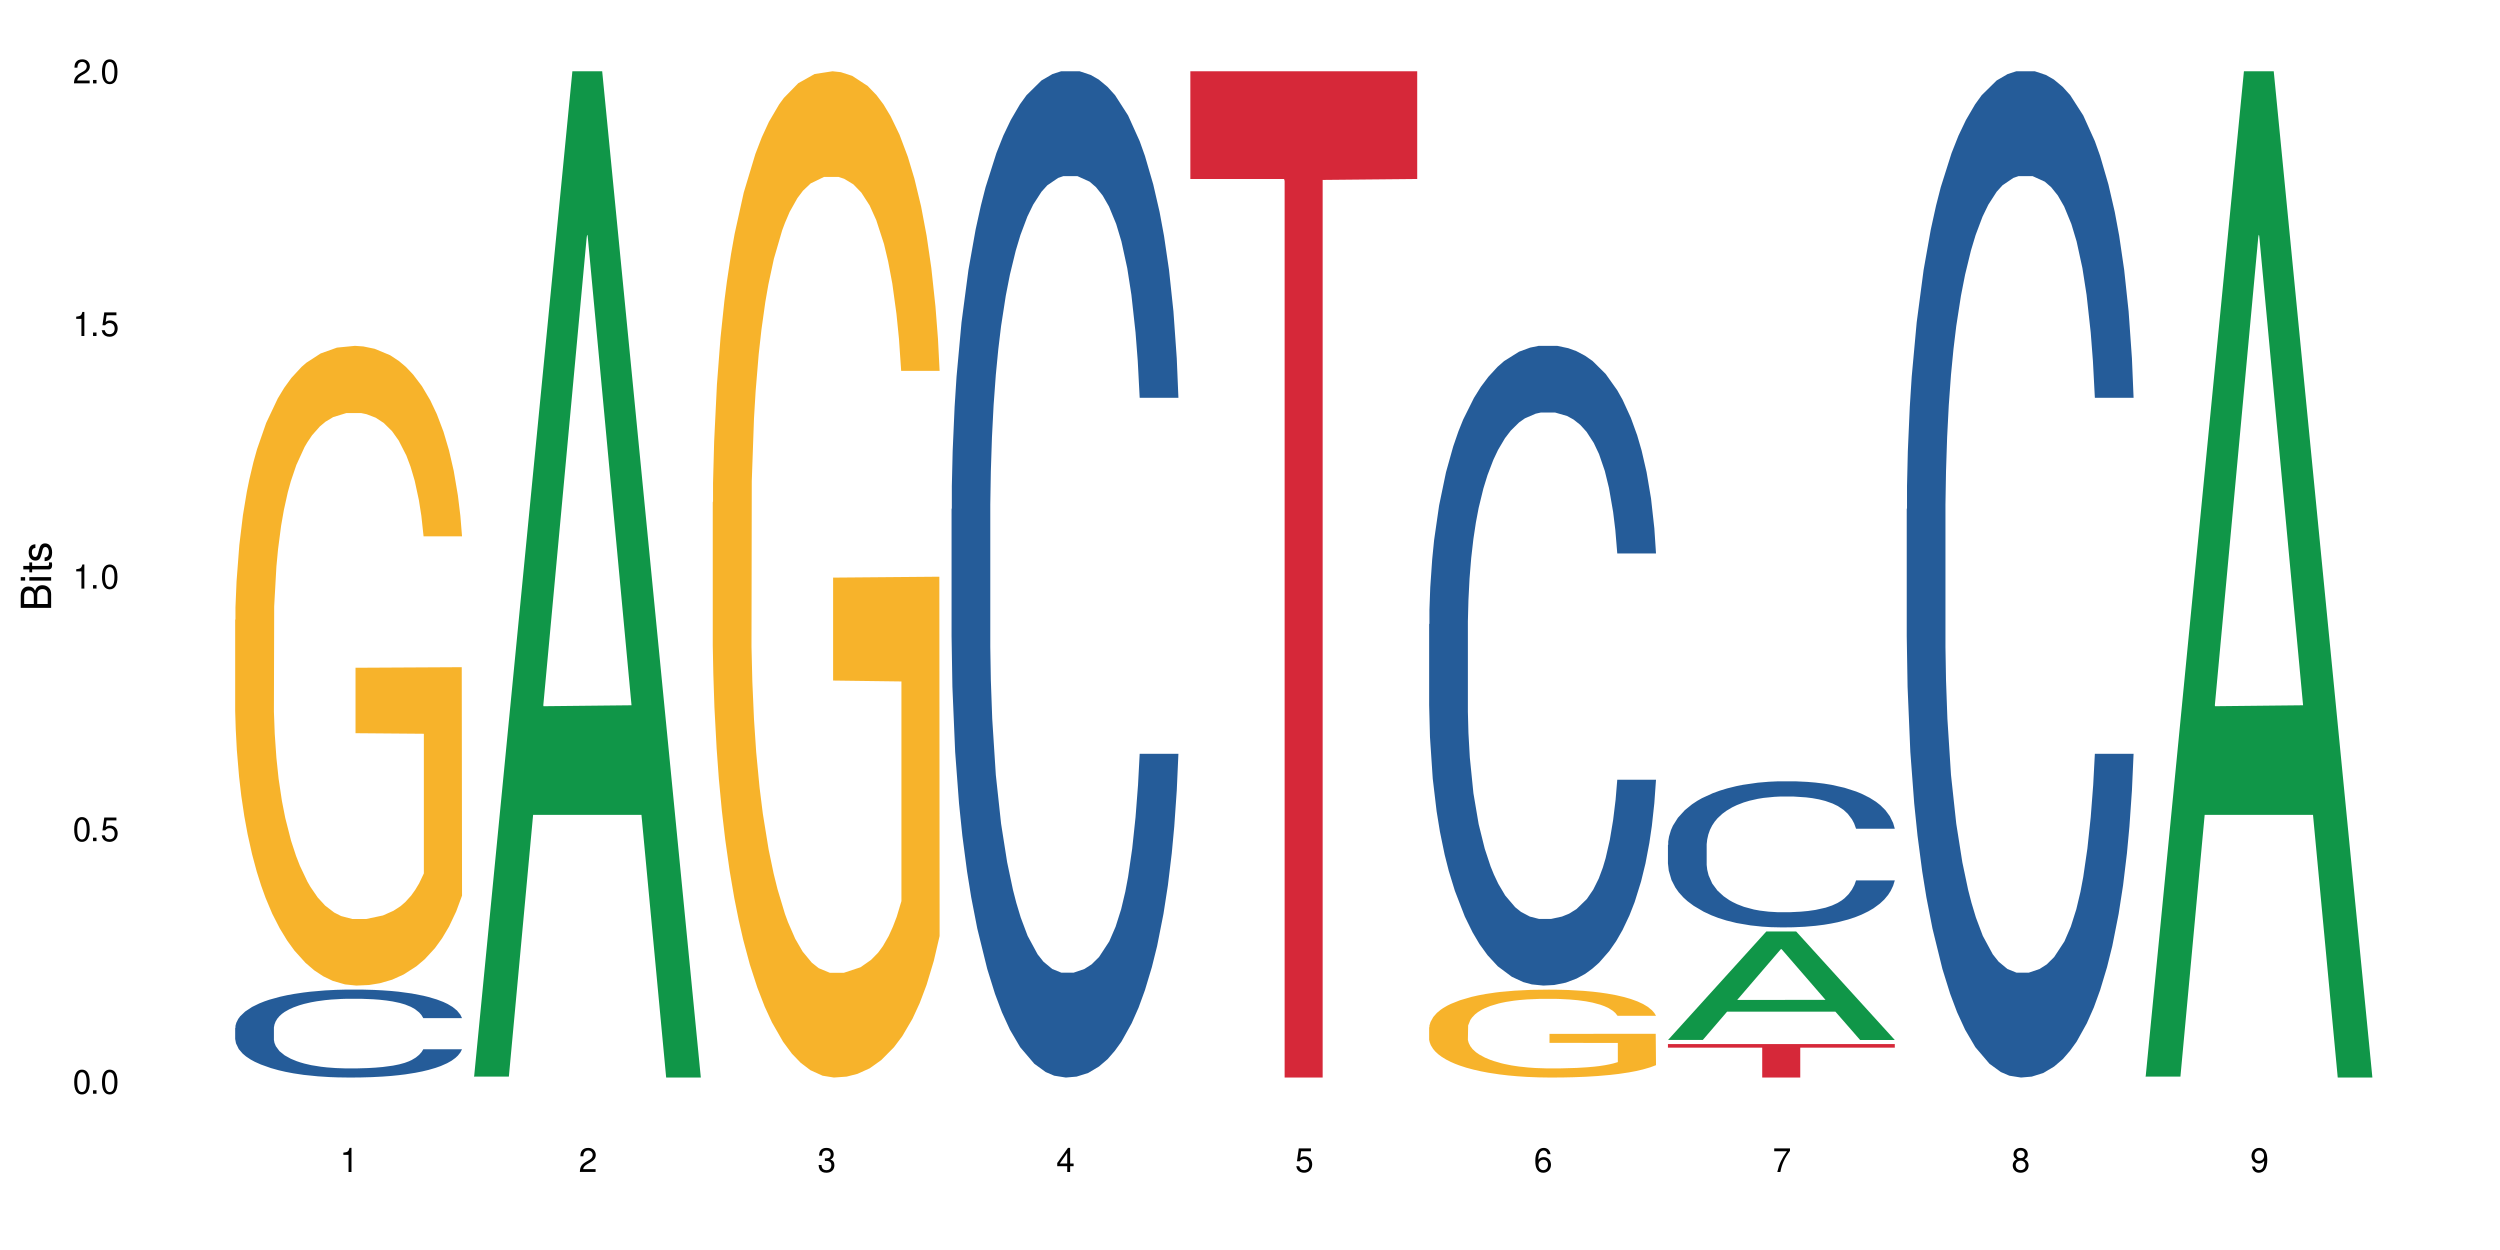 <?xml version="1.0" encoding="UTF-8"?>
<svg xmlns="http://www.w3.org/2000/svg" xmlns:xlink="http://www.w3.org/1999/xlink" width="720" height="360" viewBox="0 0 720 360">
<defs>
<g>
<g id="glyph-0-0">
</g>
<g id="glyph-0-1">
<path d="M 2.641 -6.938 C 2 -6.938 1.422 -6.656 1.078 -6.172 C 0.641 -5.562 0.406 -4.641 0.406 -3.359 C 0.406 -1.016 1.188 0.219 2.641 0.219 C 4.078 0.219 4.859 -1.016 4.859 -3.297 C 4.859 -4.641 4.656 -5.547 4.203 -6.172 C 3.844 -6.656 3.281 -6.938 2.641 -6.938 Z M 2.641 -6.188 C 3.547 -6.188 4 -5.25 4 -3.375 C 4 -1.406 3.562 -0.484 2.625 -0.484 C 1.734 -0.484 1.281 -1.438 1.281 -3.344 C 1.281 -5.25 1.734 -6.188 2.641 -6.188 Z M 2.641 -6.188 "/>
</g>
<g id="glyph-0-2">
<path d="M 1.828 -1 L 0.828 -1 L 0.828 0 L 1.828 0 Z M 1.828 -1 "/>
</g>
<g id="glyph-0-3">
<path d="M 4.562 -6.797 L 1.062 -6.797 L 0.547 -3.094 L 1.328 -3.094 C 1.719 -3.562 2.047 -3.734 2.578 -3.734 C 3.484 -3.734 4.062 -3.109 4.062 -2.094 C 4.062 -1.125 3.484 -0.531 2.578 -0.531 C 1.828 -0.531 1.375 -0.906 1.188 -1.672 L 0.328 -1.672 C 0.453 -1.109 0.547 -0.844 0.75 -0.594 C 1.125 -0.078 1.828 0.219 2.594 0.219 C 3.969 0.219 4.922 -0.781 4.922 -2.219 C 4.922 -3.562 4.031 -4.484 2.719 -4.484 C 2.25 -4.484 1.859 -4.359 1.469 -4.062 L 1.734 -5.969 L 4.562 -5.969 Z M 4.562 -6.797 "/>
</g>
<g id="glyph-0-4">
<path d="M 2.484 -4.938 L 2.484 0 L 3.328 0 L 3.328 -6.938 L 2.766 -6.938 C 2.469 -5.875 2.281 -5.734 0.984 -5.562 L 0.984 -4.938 Z M 2.484 -4.938 "/>
</g>
<g id="glyph-0-5">
<path d="M 4.859 -0.828 L 1.281 -0.828 C 1.359 -1.406 1.672 -1.781 2.5 -2.281 L 3.469 -2.828 C 4.406 -3.344 4.906 -4.062 4.906 -4.906 C 4.906 -5.484 4.672 -6.031 4.266 -6.406 C 3.859 -6.766 3.375 -6.938 2.719 -6.938 C 1.859 -6.938 1.219 -6.625 0.844 -6.031 C 0.609 -5.672 0.5 -5.234 0.484 -4.531 L 1.328 -4.531 C 1.359 -5.016 1.406 -5.281 1.531 -5.516 C 1.75 -5.938 2.188 -6.203 2.703 -6.203 C 3.469 -6.203 4.031 -5.641 4.031 -4.891 C 4.031 -4.344 3.719 -3.859 3.125 -3.516 L 2.234 -3 C 0.812 -2.172 0.406 -1.531 0.328 -0.016 L 4.859 -0.016 Z M 4.859 -0.828 "/>
</g>
<g id="glyph-0-6">
<path d="M 2.125 -3.188 L 2.578 -3.188 C 3.5 -3.188 3.984 -2.766 3.984 -1.922 C 3.984 -1.062 3.469 -0.531 2.594 -0.531 C 1.656 -0.531 1.203 -1 1.156 -2.016 L 0.312 -2.016 C 0.344 -1.453 0.438 -1.094 0.609 -0.781 C 0.953 -0.109 1.625 0.219 2.547 0.219 C 3.953 0.219 4.859 -0.625 4.859 -1.938 C 4.859 -2.828 4.516 -3.297 3.703 -3.594 C 4.344 -3.844 4.656 -4.328 4.656 -5.031 C 4.656 -6.219 3.875 -6.938 2.578 -6.938 C 1.203 -6.938 0.484 -6.172 0.453 -4.703 L 1.297 -4.703 C 1.312 -5.125 1.344 -5.359 1.453 -5.578 C 1.641 -5.969 2.062 -6.203 2.594 -6.203 C 3.344 -6.203 3.797 -5.75 3.797 -5 C 3.797 -4.516 3.609 -4.219 3.25 -4.047 C 3.016 -3.953 2.703 -3.922 2.125 -3.906 Z M 2.125 -3.188 "/>
</g>
<g id="glyph-0-7">
<path d="M 3.141 -1.672 L 3.141 0 L 3.984 0 L 3.984 -1.672 L 4.984 -1.672 L 4.984 -2.438 L 3.984 -2.438 L 3.984 -6.938 L 3.359 -6.938 L 0.266 -2.578 L 0.266 -1.672 Z M 3.141 -2.438 L 1 -2.438 L 3.141 -5.5 Z M 3.141 -2.438 "/>
</g>
<g id="glyph-0-8">
<path d="M 4.781 -5.125 C 4.609 -6.266 3.891 -6.938 2.844 -6.938 C 2.094 -6.938 1.422 -6.578 1.031 -5.953 C 0.594 -5.266 0.406 -4.422 0.406 -3.172 C 0.406 -2 0.578 -1.25 0.984 -0.641 C 1.359 -0.078 1.953 0.219 2.703 0.219 C 3.984 0.219 4.922 -0.75 4.922 -2.094 C 4.922 -3.375 4.062 -4.281 2.844 -4.281 C 2.172 -4.281 1.641 -4.031 1.281 -3.516 C 1.281 -5.234 1.828 -6.188 2.797 -6.188 C 3.391 -6.188 3.797 -5.797 3.938 -5.125 Z M 2.734 -3.531 C 3.547 -3.531 4.062 -2.953 4.062 -2.031 C 4.062 -1.156 3.484 -0.531 2.703 -0.531 C 1.922 -0.531 1.328 -1.188 1.328 -2.078 C 1.328 -2.938 1.906 -3.531 2.734 -3.531 Z M 2.734 -3.531 "/>
</g>
<g id="glyph-0-9">
<path d="M 4.984 -6.797 L 0.438 -6.797 L 0.438 -5.969 L 4.109 -5.969 C 2.5 -3.656 1.828 -2.234 1.328 0 L 2.219 0 C 2.594 -2.172 3.453 -4.047 4.984 -6.094 Z M 4.984 -6.797 "/>
</g>
<g id="glyph-0-10">
<path d="M 3.75 -3.656 C 4.469 -4.094 4.688 -4.438 4.688 -5.078 C 4.688 -6.172 3.844 -6.938 2.641 -6.938 C 1.438 -6.938 0.594 -6.172 0.594 -5.094 C 0.594 -4.438 0.812 -4.094 1.516 -3.656 C 0.734 -3.266 0.359 -2.703 0.359 -1.922 C 0.359 -0.656 1.281 0.219 2.641 0.219 C 3.984 0.219 4.922 -0.656 4.922 -1.922 C 4.922 -2.703 4.531 -3.266 3.75 -3.656 Z M 2.641 -6.188 C 3.359 -6.188 3.812 -5.75 3.812 -5.062 C 3.812 -4.406 3.344 -3.984 2.641 -3.984 C 1.922 -3.984 1.453 -4.406 1.453 -5.078 C 1.453 -5.75 1.922 -6.188 2.641 -6.188 Z M 2.641 -3.266 C 3.484 -3.266 4.062 -2.719 4.062 -1.906 C 4.062 -1.078 3.484 -0.531 2.625 -0.531 C 1.797 -0.531 1.219 -1.094 1.219 -1.906 C 1.219 -2.719 1.781 -3.266 2.641 -3.266 Z M 2.641 -3.266 "/>
</g>
<g id="glyph-0-11">
<path d="M 0.516 -1.578 C 0.672 -0.453 1.406 0.219 2.438 0.219 C 3.188 0.219 3.859 -0.141 4.266 -0.766 C 4.688 -1.453 4.891 -2.297 4.891 -3.547 C 4.891 -4.719 4.703 -5.453 4.312 -6.078 C 3.938 -6.641 3.344 -6.938 2.594 -6.938 C 1.297 -6.938 0.359 -5.969 0.359 -4.625 C 0.359 -3.344 1.234 -2.453 2.453 -2.453 C 3.094 -2.453 3.578 -2.672 4.016 -3.203 C 4 -1.484 3.469 -0.531 2.5 -0.531 C 1.906 -0.531 1.484 -0.906 1.359 -1.578 Z M 2.578 -6.203 C 3.375 -6.203 3.969 -5.531 3.969 -4.641 C 3.969 -3.797 3.391 -3.188 2.547 -3.188 C 1.734 -3.188 1.234 -3.766 1.234 -4.688 C 1.234 -5.562 1.797 -6.203 2.578 -6.203 Z M 2.578 -6.203 "/>
</g>
<g id="glyph-1-0">
</g>
<g id="glyph-1-1">
<path d="M 0 -0.953 L 0 -4.891 C 0 -5.719 -0.234 -6.344 -0.734 -6.797 C -1.188 -7.234 -1.812 -7.469 -2.5 -7.469 C -3.547 -7.469 -4.188 -7 -4.625 -5.875 C -4.984 -6.688 -5.625 -7.094 -6.531 -7.094 C -7.172 -7.094 -7.734 -6.859 -8.141 -6.391 C -8.562 -5.922 -8.75 -5.344 -8.75 -4.5 L -8.75 -0.953 Z M -4.984 -2.062 L -7.766 -2.062 L -7.766 -4.219 C -7.766 -4.844 -7.688 -5.203 -7.453 -5.5 C -7.219 -5.812 -6.859 -5.969 -6.375 -5.969 C -5.891 -5.969 -5.531 -5.812 -5.297 -5.5 C -5.062 -5.203 -4.984 -4.844 -4.984 -4.219 Z M -0.984 -2.062 L -4 -2.062 L -4 -4.781 C -4 -5.766 -3.438 -6.359 -2.484 -6.359 C -1.547 -6.359 -0.984 -5.766 -0.984 -4.781 Z M -0.984 -2.062 "/>
</g>
<g id="glyph-1-2">
<path d="M -6.281 -1.797 L -6.281 -0.797 L 0 -0.797 L 0 -1.797 Z M -8.75 -1.797 L -8.75 -0.797 L -7.484 -0.797 L -7.484 -1.797 Z M -8.75 -1.797 "/>
</g>
<g id="glyph-1-3">
<path d="M -6.281 -3.047 L -6.281 -2.016 L -8.016 -2.016 L -8.016 -1.016 L -6.281 -1.016 L -6.281 -0.172 L -5.469 -0.172 L -5.469 -1.016 L -0.719 -1.016 C -0.078 -1.016 0.281 -1.453 0.281 -2.234 C 0.281 -2.5 0.25 -2.719 0.188 -3.047 L -0.641 -3.047 C -0.609 -2.906 -0.594 -2.766 -0.594 -2.562 C -0.594 -2.141 -0.719 -2.016 -1.156 -2.016 L -5.469 -2.016 L -5.469 -3.047 Z M -6.281 -3.047 "/>
</g>
<g id="glyph-1-4">
<path d="M -4.531 -5.25 C -5.766 -5.25 -6.469 -4.422 -6.469 -2.969 C -6.469 -1.516 -5.719 -0.562 -4.547 -0.562 C -3.562 -0.562 -3.094 -1.062 -2.734 -2.562 L -2.516 -3.484 C -2.344 -4.188 -2.094 -4.469 -1.641 -4.469 C -1.047 -4.469 -0.641 -3.875 -0.641 -3 C -0.641 -2.453 -0.797 -2 -1.062 -1.75 C -1.25 -1.594 -1.422 -1.531 -1.875 -1.469 L -1.875 -0.406 C -0.422 -0.453 0.281 -1.266 0.281 -2.922 C 0.281 -4.5 -0.5 -5.516 -1.719 -5.516 C -2.656 -5.516 -3.172 -4.984 -3.469 -3.734 L -3.703 -2.766 C -3.891 -1.953 -4.156 -1.609 -4.594 -1.609 C -5.188 -1.609 -5.547 -2.125 -5.547 -2.938 C -5.547 -3.75 -5.203 -4.172 -4.531 -4.203 Z M -4.531 -5.25 "/>
</g>
</g>
</defs>
<rect x="-72" y="-36" width="864" height="432" fill="rgb(100%, 100%, 100%)" fill-opacity="1"/>
<path fill-rule="nonzero" fill="rgb(14.51%, 36.078%, 60%)" fill-opacity="1" d="M 67.73 296.027 L 67.812 296.004 L 67.812 295.449 L 68.051 294.57 L 68.605 293.457 L 69.164 292.695 L 70.598 291.328 L 72.59 290.008 L 74.664 288.992 L 76.176 288.391 L 77.531 287.926 L 80.637 287.07 L 82.629 286.629 L 84.781 286.238 L 87.41 285.844 L 89.324 285.613 L 93.625 285.242 L 96.812 285.078 L 99.281 285.012 L 104.621 285.012 L 107.809 285.102 L 110.117 285.219 L 112.668 285.402 L 114.82 285.613 L 118.562 286.121 L 121.91 286.77 L 123.426 287.141 L 125.816 287.855 L 127.648 288.551 L 128.922 289.152 L 130.355 290.008 L 131.629 291.051 L 132.586 292.23 L 133.066 293.227 L 121.91 293.227 L 121.352 292.301 L 120.715 291.582 L 119.52 290.633 L 118.324 289.965 L 116.652 289.293 L 115.137 288.852 L 113.066 288.414 L 111.234 288.137 L 109.32 287.926 L 107.488 287.789 L 103.984 287.648 L 99.922 287.648 L 98.406 287.695 L 95.297 287.879 L 93.625 288.043 L 91.234 288.367 L 89.562 288.668 L 87.57 289.129 L 86.215 289.523 L 84.543 290.125 L 83.348 290.656 L 81.992 291.422 L 81.195 292 L 80.48 292.648 L 79.84 293.414 L 79.363 294.223 L 79.043 295.078 L 78.887 295.914 L 78.887 299.5 L 79.043 300.332 L 79.441 301.305 L 80.48 302.719 L 81.992 303.945 L 83.746 304.918 L 85.418 305.609 L 86.375 305.934 L 87.648 306.305 L 89.641 306.77 L 92.512 307.23 L 94.184 307.414 L 96.734 307.602 L 99.363 307.695 L 102.867 307.695 L 105.977 307.602 L 108.047 307.484 L 110.199 307.301 L 113.145 306.906 L 114.98 306.535 L 116.57 306.098 L 117.766 305.656 L 118.562 305.285 L 119.758 304.57 L 120.715 303.781 L 121.434 302.973 L 121.91 302.184 L 133.066 302.184 L 132.586 303.109 L 131.871 304.012 L 131.152 304.684 L 130.039 305.496 L 128.762 306.211 L 126.93 307.023 L 125.418 307.555 L 123.426 308.133 L 121.59 308.574 L 119.602 308.965 L 116.652 309.43 L 114.738 309.66 L 112.668 309.871 L 110.199 310.055 L 107.09 310.215 L 103.746 310.309 L 100.637 310.332 L 97.289 310.285 L 94.82 310.195 L 91.555 309.984 L 87.492 309.57 L 84.543 309.129 L 82.23 308.688 L 80.238 308.227 L 78.008 307.602 L 75.141 306.582 L 73.387 305.797 L 72.191 305.148 L 70.84 304.246 L 69.883 303.434 L 68.766 302.137 L 67.969 300.496 L 67.73 299.223 Z M 67.73 296.027 "/>
<path fill-rule="nonzero" fill="rgb(96.863%, 70.196%, 16.863%)" fill-opacity="1" d="M 67.73 178.52 L 67.812 178.352 L 67.812 174.984 L 68.129 167.414 L 68.926 156.98 L 69.961 148.402 L 71.078 141.672 L 71.793 138.137 L 72.988 133.09 L 74.023 129.387 L 76.656 121.816 L 80 114.75 L 81.832 111.723 L 83.906 108.859 L 86.852 105.664 L 88.207 104.484 L 92.352 101.793 L 97.051 100.113 L 102.23 99.605 L 104.621 99.773 L 107.887 100.449 L 112.348 102.297 L 114.898 103.98 L 116.891 105.664 L 118.961 107.852 L 121.512 111.215 L 123.902 115.254 L 125.816 119.293 L 127.727 124.34 L 129.32 129.723 L 130.676 135.613 L 131.871 142.68 L 132.586 148.57 L 133.066 154.457 L 121.988 154.457 L 121.352 148.57 L 120.637 144.027 L 119.441 138.473 L 118.246 134.434 L 117.051 131.238 L 114.82 126.863 L 112.906 124.172 L 110.516 121.816 L 108.207 120.301 L 105.578 119.293 L 103.984 118.957 L 99.762 118.957 L 95.938 120.133 L 93.707 121.48 L 92.113 122.824 L 89.879 125.352 L 88.527 127.367 L 87.73 128.715 L 85.34 133.93 L 83.746 138.641 L 82.871 141.84 L 81.754 146.887 L 80.957 151.43 L 80.082 158.16 L 79.602 163.207 L 78.965 174.648 L 78.887 204.934 L 79.125 211.328 L 79.602 218.227 L 80.238 224.285 L 81.195 230.676 L 82.152 235.559 L 83.824 242.117 L 85.258 246.492 L 86.375 249.355 L 88.527 253.898 L 89.402 255.41 L 91.473 258.441 L 93.625 260.797 L 96.254 262.812 L 98.246 263.824 L 101.434 264.664 L 105.496 264.664 L 110.277 263.656 L 113.305 262.309 L 115.379 260.965 L 116.73 259.785 L 118.406 257.934 L 119.602 256.254 L 120.715 254.402 L 122.07 251.543 L 122.07 211.328 L 102.391 211.16 L 102.391 192.316 L 132.984 192.148 L 133.066 257.934 L 131.391 262.477 L 129.32 266.852 L 127.328 270.219 L 125.258 273.078 L 122.309 276.273 L 119.918 278.293 L 116.254 280.648 L 112.906 282.164 L 109.402 283.172 L 106.293 283.68 L 102.629 283.848 L 99.363 283.508 L 95.855 282.5 L 93.066 281.152 L 90.52 279.473 L 87.969 277.285 L 84.781 273.75 L 82.711 270.891 L 80.559 267.355 L 78.406 263.152 L 76.496 258.609 L 75.219 255.074 L 73.945 251.035 L 72.59 245.988 L 71.316 240.27 L 70.359 235.051 L 69.484 229.164 L 68.848 223.609 L 68.211 216.039 L 67.891 209.98 L 67.73 204.766 Z M 67.73 178.52 "/>
<path fill-rule="nonzero" fill="rgb(6.275%, 58.824%, 28.235%)" fill-opacity="1" d="M 136.504 310.059 L 136.574 309.789 L 164.844 20.527 L 173.43 20.527 L 201.836 310.332 L 191.855 310.332 L 184.738 234.684 L 153.535 234.684 L 146.555 310.059 L 136.504 310.059 L 156.535 203.391 L 181.875 203.117 L 169.242 67.875 L 169.102 67.602 L 168.961 68.418 L 156.469 203.117 L 156.535 203.391 Z M 136.504 310.059 "/>
<path fill-rule="nonzero" fill="rgb(96.863%, 70.196%, 16.863%)" fill-opacity="1" d="M 205.277 144.652 L 205.355 144.387 L 205.355 139.094 L 205.676 127.184 L 206.473 110.777 L 207.508 97.277 L 208.621 86.691 L 209.34 81.133 L 210.535 73.195 L 211.57 67.371 L 214.199 55.461 L 217.547 44.348 L 219.379 39.582 L 221.449 35.082 L 224.398 30.055 L 225.754 28.203 L 229.895 23.965 L 234.598 21.32 L 239.777 20.527 L 242.168 20.789 L 245.434 21.848 L 249.895 24.762 L 252.445 27.406 L 254.438 30.055 L 256.508 33.496 L 259.059 38.789 L 261.449 45.141 L 263.359 51.492 L 265.273 59.43 L 266.867 67.902 L 268.219 77.164 L 269.414 88.281 L 270.133 97.543 L 270.609 106.805 L 259.535 106.805 L 258.898 97.543 L 258.18 90.398 L 256.984 81.664 L 255.789 75.312 L 254.594 70.281 L 252.363 63.402 L 250.453 59.168 L 248.062 55.461 L 245.75 53.078 L 243.121 51.492 L 241.527 50.961 L 237.305 50.961 L 233.48 52.816 L 231.25 54.934 L 229.656 57.051 L 227.426 61.02 L 226.07 64.195 L 225.273 66.312 L 222.883 74.516 L 221.293 81.93 L 220.414 86.957 L 219.301 94.898 L 218.504 102.043 L 217.625 112.629 L 217.148 120.57 L 216.512 138.566 L 216.43 186.207 L 216.672 196.262 L 217.148 207.113 L 217.785 216.641 L 218.742 226.699 L 219.699 234.375 L 221.371 244.695 L 222.805 251.578 L 223.922 256.078 L 226.07 263.223 L 226.949 265.605 L 229.02 270.367 L 231.172 274.074 L 233.801 277.25 L 235.793 278.836 L 238.98 280.16 L 243.043 280.16 L 247.824 278.574 L 250.852 276.457 L 252.922 274.34 L 254.277 272.484 L 255.949 269.574 L 257.145 266.926 L 258.262 264.016 L 259.613 259.516 L 259.613 196.262 L 239.934 195.996 L 239.934 166.355 L 270.531 166.09 L 270.609 269.574 L 268.938 276.719 L 266.867 283.602 L 264.875 288.895 L 262.801 293.395 L 259.855 298.422 L 257.465 301.598 L 253.801 305.305 L 250.453 307.688 L 246.945 309.273 L 243.84 310.066 L 240.176 310.332 L 236.906 309.805 L 233.402 308.215 L 230.613 306.098 L 228.062 303.453 L 225.516 300.012 L 222.328 294.453 L 220.254 289.953 L 218.105 284.395 L 215.953 277.777 L 214.039 270.633 L 212.766 265.074 L 211.492 258.723 L 210.137 250.781 L 208.863 241.785 L 207.906 233.578 L 207.027 224.316 L 206.391 215.582 L 205.754 203.672 L 205.438 194.145 L 205.277 185.941 Z M 205.277 144.652 "/>
<path fill-rule="nonzero" fill="rgb(14.51%, 36.078%, 60%)" fill-opacity="1" d="M 274.051 146.621 L 274.129 146.355 L 274.129 140 L 274.367 129.934 L 274.926 117.215 L 275.484 108.477 L 276.918 92.844 L 278.91 77.746 L 280.98 66.09 L 282.496 59.203 L 283.848 53.902 L 286.957 44.102 L 288.949 39.07 L 291.102 34.566 L 293.73 30.062 L 295.641 27.414 L 299.945 23.176 L 303.129 21.32 L 305.602 20.527 L 310.938 20.527 L 314.125 21.586 L 316.438 22.91 L 318.984 25.031 L 321.137 27.414 L 324.883 33.242 L 328.23 40.66 L 329.742 44.898 L 332.133 53.109 L 333.965 61.055 L 335.238 67.945 L 336.676 77.746 L 337.949 89.668 L 338.906 103.176 L 339.383 114.566 L 328.23 114.566 L 327.672 103.973 L 327.035 95.758 L 325.84 84.898 L 324.645 77.215 L 322.969 69.535 L 321.457 64.5 L 319.383 59.469 L 317.551 56.289 L 315.641 53.902 L 313.809 52.316 L 310.301 50.727 L 306.238 50.727 L 304.723 51.254 L 301.617 53.375 L 299.945 55.23 L 297.555 58.938 L 295.879 62.383 L 293.887 67.68 L 292.535 72.184 L 290.859 79.07 L 289.664 85.164 L 288.312 93.906 L 287.516 100.527 L 286.797 107.945 L 286.16 116.688 L 285.684 125.957 L 285.363 135.762 L 285.203 145.297 L 285.203 186.355 L 285.363 195.895 L 285.762 207.02 L 286.797 223.18 L 288.312 237.219 L 290.062 248.344 L 291.738 256.293 L 292.691 260 L 293.969 264.238 L 295.961 269.535 L 298.828 274.836 L 300.5 276.953 L 303.051 279.074 L 305.68 280.133 L 309.188 280.133 L 312.293 279.074 L 314.363 277.75 L 316.516 275.629 L 319.465 271.125 L 321.297 266.887 L 322.891 261.855 L 324.086 256.82 L 324.883 252.582 L 326.078 244.371 L 327.035 235.363 L 327.75 226.094 L 328.23 217.086 L 339.383 217.086 L 338.906 227.684 L 338.188 238.012 L 337.473 245.695 L 336.355 254.969 L 335.082 263.18 L 333.25 272.449 L 331.734 278.543 L 329.742 285.168 L 327.91 290.199 L 325.918 294.703 L 322.969 300 L 321.059 302.648 L 318.984 305.035 L 316.516 307.152 L 313.41 309.008 L 310.062 310.066 L 306.957 310.332 L 303.609 309.801 L 301.141 308.742 L 297.871 306.359 L 293.809 301.59 L 290.859 296.559 L 288.551 291.523 L 286.559 286.227 L 284.328 279.074 L 281.457 267.418 L 279.707 258.41 L 278.512 250.992 L 277.156 240.664 L 276.199 231.391 L 275.086 216.555 L 274.289 197.746 L 274.051 183.18 Z M 274.051 146.621 "/>
<path fill-rule="nonzero" fill="rgb(83.922%, 15.686%, 22.353%)" fill-opacity="1" d="M 342.82 20.527 L 408.156 20.527 L 408.156 51.547 L 380.926 51.82 L 380.926 310.332 L 369.973 310.332 L 369.973 52.094 L 369.812 51.547 L 342.82 51.547 Z M 342.82 20.527 "/>
<path fill-rule="nonzero" fill="rgb(14.51%, 36.078%, 60%)" fill-opacity="1" d="M 411.594 179.77 L 411.676 179.602 L 411.676 175.559 L 411.914 169.16 L 412.473 161.074 L 413.027 155.52 L 414.461 145.582 L 416.453 135.984 L 418.527 128.574 L 420.039 124.195 L 421.395 120.828 L 424.5 114.594 L 426.492 111.395 L 428.645 108.531 L 431.273 105.668 L 433.188 103.984 L 437.488 101.289 L 440.676 100.113 L 443.145 99.605 L 448.484 99.605 L 451.672 100.281 L 453.98 101.121 L 456.531 102.469 L 458.684 103.984 L 462.426 107.691 L 465.773 112.406 L 467.289 115.102 L 469.68 120.32 L 471.512 125.375 L 472.785 129.75 L 474.219 135.984 L 475.496 143.562 L 476.449 152.148 L 476.93 159.391 L 465.773 159.391 L 465.215 152.656 L 464.578 147.434 L 463.383 140.531 L 462.188 135.645 L 460.516 130.762 L 459 127.562 L 456.93 124.363 L 455.098 122.344 L 453.184 120.828 L 451.352 119.816 L 447.848 118.805 L 443.785 118.805 L 442.27 119.141 L 439.164 120.488 L 437.488 121.668 L 435.098 124.027 L 433.426 126.215 L 431.434 129.582 L 430.078 132.445 L 428.406 136.824 L 427.211 140.699 L 425.855 146.258 L 425.059 150.465 L 424.344 155.184 L 423.707 160.738 L 423.227 166.633 L 422.91 172.863 L 422.75 178.926 L 422.75 205.031 L 422.91 211.094 L 423.309 218.168 L 424.344 228.441 L 425.855 237.367 L 427.609 244.438 L 429.281 249.492 L 430.238 251.848 L 431.512 254.543 L 433.504 257.91 L 436.375 261.281 L 438.047 262.625 L 440.598 263.973 L 443.227 264.648 L 446.73 264.648 L 449.84 263.973 L 451.91 263.133 L 454.062 261.785 L 457.008 258.922 L 458.844 256.227 L 460.438 253.027 L 461.629 249.828 L 462.426 247.133 L 463.621 241.914 L 464.578 236.188 L 465.297 230.293 L 465.773 224.566 L 476.93 224.566 L 476.449 231.301 L 475.734 237.871 L 475.016 242.754 L 473.902 248.648 L 472.625 253.871 L 470.793 259.766 L 469.281 263.637 L 467.289 267.848 L 465.457 271.047 L 463.465 273.91 L 460.516 277.277 L 458.602 278.961 L 456.531 280.477 L 454.062 281.824 L 450.953 283.004 L 447.609 283.68 L 444.5 283.848 L 441.152 283.508 L 438.684 282.836 L 435.418 281.32 L 431.355 278.289 L 428.406 275.09 L 426.094 271.891 L 424.105 268.52 L 421.871 263.973 L 419.004 256.562 L 417.25 250.84 L 416.055 246.121 L 414.703 239.555 L 413.746 233.66 L 412.629 224.23 L 411.832 212.273 L 411.594 203.012 Z M 411.594 179.77 "/>
<path fill-rule="nonzero" fill="rgb(96.863%, 70.196%, 16.863%)" fill-opacity="1" d="M 411.594 295.855 L 411.676 295.832 L 411.676 295.371 L 411.992 294.328 L 412.789 292.895 L 413.824 291.715 L 414.941 290.793 L 415.656 290.305 L 416.852 289.613 L 417.891 289.102 L 420.52 288.062 L 423.863 287.09 L 425.695 286.676 L 427.77 286.281 L 430.715 285.844 L 432.07 285.68 L 436.215 285.312 L 440.914 285.078 L 446.094 285.012 L 448.484 285.035 L 451.75 285.125 L 456.211 285.379 L 458.762 285.613 L 460.754 285.844 L 462.824 286.145 L 465.375 286.605 L 467.766 287.16 L 469.68 287.715 L 471.59 288.41 L 473.184 289.148 L 474.539 289.957 L 475.734 290.93 L 476.449 291.738 L 476.93 292.551 L 465.855 292.551 L 465.215 291.738 L 464.5 291.113 L 463.305 290.352 L 462.109 289.797 L 460.914 289.359 L 458.684 288.758 L 456.77 288.387 L 454.379 288.062 L 452.07 287.855 L 449.441 287.715 L 447.848 287.668 L 443.625 287.668 L 439.801 287.832 L 437.57 288.016 L 435.977 288.203 L 433.746 288.547 L 432.391 288.824 L 431.594 289.012 L 429.203 289.727 L 427.609 290.375 L 426.734 290.816 L 425.617 291.508 L 424.82 292.133 L 423.945 293.059 L 423.465 293.75 L 422.828 295.324 L 422.75 299.488 L 422.988 300.367 L 423.465 301.312 L 424.105 302.145 L 425.059 303.023 L 426.016 303.695 L 427.688 304.598 L 429.125 305.199 L 430.238 305.59 L 432.391 306.215 L 433.266 306.426 L 435.336 306.84 L 437.488 307.164 L 440.117 307.441 L 442.109 307.582 L 445.297 307.695 L 449.359 307.695 L 454.141 307.559 L 457.168 307.371 L 459.242 307.188 L 460.594 307.027 L 462.27 306.77 L 463.465 306.539 L 464.578 306.285 L 465.934 305.891 L 465.934 300.367 L 446.254 300.344 L 446.254 297.754 L 476.848 297.73 L 476.93 306.77 L 475.254 307.395 L 473.184 307.996 L 471.191 308.461 L 469.121 308.852 L 466.172 309.293 L 463.781 309.57 L 460.117 309.895 L 456.77 310.102 L 453.266 310.238 L 450.156 310.309 L 446.492 310.332 L 443.227 310.285 L 439.719 310.148 L 436.93 309.961 L 434.383 309.73 L 431.832 309.43 L 428.645 308.945 L 426.574 308.551 L 424.422 308.066 L 422.27 307.488 L 420.359 306.863 L 419.082 306.379 L 417.809 305.824 L 416.453 305.129 L 415.18 304.344 L 414.223 303.625 L 413.348 302.816 L 412.711 302.055 L 412.074 301.012 L 411.754 300.18 L 411.594 299.465 Z M 411.594 295.855 "/>
<path fill-rule="nonzero" fill="rgb(6.275%, 58.824%, 28.235%)" fill-opacity="1" d="M 480.367 299.496 L 480.438 299.465 L 508.707 268.262 L 517.293 268.262 L 545.703 299.523 L 535.719 299.523 L 528.602 291.363 L 497.398 291.363 L 490.418 299.496 L 480.367 299.496 L 500.398 287.988 L 525.738 287.957 L 513.105 273.367 L 512.965 273.34 L 512.824 273.426 L 500.332 287.957 L 500.398 287.988 Z M 480.367 299.496 "/>
<path fill-rule="nonzero" fill="rgb(14.51%, 36.078%, 60%)" fill-opacity="1" d="M 480.367 243.332 L 480.445 243.293 L 480.445 242.371 L 480.688 240.906 L 481.242 239.062 L 481.801 237.793 L 483.234 235.523 L 485.227 233.332 L 487.301 231.641 L 488.812 230.641 L 490.168 229.871 L 493.273 228.449 L 495.266 227.719 L 497.418 227.062 L 500.047 226.41 L 501.961 226.027 L 506.262 225.41 L 509.449 225.141 L 511.918 225.027 L 517.258 225.027 L 520.445 225.18 L 522.754 225.371 L 525.305 225.68 L 527.457 226.027 L 531.199 226.871 L 534.547 227.949 L 536.059 228.562 L 538.449 229.754 L 540.285 230.91 L 541.559 231.91 L 542.992 233.332 L 544.266 235.062 L 545.223 237.023 L 545.703 238.676 L 534.547 238.676 L 533.988 237.141 L 533.352 235.949 L 532.156 234.371 L 530.961 233.254 L 529.289 232.141 L 527.773 231.41 L 525.703 230.68 L 523.871 230.219 L 521.957 229.871 L 520.125 229.641 L 516.621 229.41 L 512.555 229.41 L 511.043 229.488 L 507.934 229.793 L 506.262 230.062 L 503.871 230.602 L 502.199 231.102 L 500.207 231.871 L 498.852 232.523 L 497.18 233.523 L 495.984 234.41 L 494.629 235.68 L 493.832 236.641 L 493.117 237.715 L 492.477 238.984 L 492 240.332 L 491.68 241.754 L 491.523 243.141 L 491.523 249.098 L 491.68 250.484 L 492.078 252.098 L 493.117 254.445 L 494.629 256.484 L 496.383 258.098 L 498.055 259.254 L 499.012 259.789 L 500.285 260.406 L 502.277 261.176 L 505.145 261.945 L 506.82 262.25 L 509.367 262.559 L 512 262.715 L 515.504 262.715 L 518.613 262.559 L 520.684 262.367 L 522.836 262.059 L 525.781 261.406 L 527.613 260.789 L 529.207 260.059 L 530.402 259.328 L 531.199 258.715 L 532.395 257.52 L 533.352 256.215 L 534.07 254.867 L 534.547 253.559 L 545.703 253.559 L 545.223 255.098 L 544.508 256.598 L 543.789 257.715 L 542.672 259.059 L 541.398 260.25 L 539.566 261.598 L 538.051 262.48 L 536.059 263.445 L 534.227 264.176 L 532.234 264.828 L 529.289 265.598 L 527.375 265.98 L 525.305 266.328 L 522.836 266.637 L 519.727 266.906 L 516.379 267.059 L 513.273 267.098 L 509.926 267.02 L 507.457 266.867 L 504.191 266.52 L 500.125 265.828 L 497.18 265.098 L 494.867 264.367 L 492.875 263.598 L 490.645 262.559 L 487.777 260.867 L 486.023 259.559 L 484.828 258.484 L 483.473 256.984 L 482.52 255.637 L 481.402 253.484 L 480.605 250.754 L 480.367 248.637 Z M 480.367 243.332 "/>
<path fill-rule="nonzero" fill="rgb(83.922%, 15.686%, 22.353%)" fill-opacity="1" d="M 480.367 300.688 L 545.703 300.688 L 545.703 301.719 L 518.473 301.73 L 518.473 310.332 L 507.516 310.332 L 507.516 301.738 L 507.359 301.719 L 480.367 301.719 Z M 480.367 300.688 "/>
<path fill-rule="nonzero" fill="rgb(14.51%, 36.078%, 60%)" fill-opacity="1" d="M 549.141 146.621 L 549.219 146.355 L 549.219 140 L 549.457 129.934 L 550.016 117.215 L 550.574 108.477 L 552.008 92.844 L 554 77.746 L 556.07 66.09 L 557.586 59.203 L 558.941 53.902 L 562.047 44.102 L 564.039 39.07 L 566.191 34.566 L 568.82 30.062 L 570.73 27.414 L 575.035 23.176 L 578.223 21.32 L 580.691 20.527 L 586.031 20.527 L 589.215 21.586 L 591.527 22.91 L 594.078 25.031 L 596.227 27.414 L 599.973 33.242 L 603.32 40.66 L 604.832 44.898 L 607.223 53.109 L 609.055 61.055 L 610.332 67.945 L 611.766 77.746 L 613.039 89.668 L 613.996 103.176 L 614.473 114.566 L 603.32 114.566 L 602.762 103.973 L 602.125 95.758 L 600.93 84.898 L 599.734 77.215 L 598.062 69.535 L 596.547 64.5 L 594.477 59.469 L 592.645 56.289 L 590.73 53.902 L 588.898 52.316 L 585.391 50.727 L 581.328 50.727 L 579.816 51.254 L 576.707 53.375 L 575.035 55.23 L 572.645 58.938 L 570.973 62.383 L 568.98 67.68 L 567.625 72.184 L 565.953 79.07 L 564.758 85.164 L 563.402 93.906 L 562.605 100.527 L 561.887 107.945 L 561.25 116.688 L 560.773 125.957 L 560.453 135.762 L 560.293 145.297 L 560.293 186.355 L 560.453 195.895 L 560.852 207.02 L 561.887 223.18 L 563.402 237.219 L 565.156 248.344 L 566.828 256.293 L 567.785 260 L 569.059 264.238 L 571.051 269.535 L 573.918 274.836 L 575.594 276.953 L 578.141 279.074 L 580.77 280.133 L 584.277 280.133 L 587.383 279.074 L 589.457 277.75 L 591.605 275.629 L 594.555 271.125 L 596.387 266.887 L 597.98 261.855 L 599.176 256.82 L 599.973 252.582 L 601.168 244.371 L 602.125 235.363 L 602.84 226.094 L 603.32 217.086 L 614.473 217.086 L 613.996 227.684 L 613.277 238.012 L 612.562 245.695 L 611.445 254.969 L 610.172 263.18 L 608.34 272.449 L 606.824 278.543 L 604.832 285.168 L 603 290.199 L 601.008 294.703 L 598.062 300 L 596.148 302.648 L 594.078 305.035 L 591.605 307.152 L 588.5 309.008 L 585.152 310.066 L 582.047 310.332 L 578.699 309.801 L 576.23 308.742 L 572.965 306.359 L 568.898 301.59 L 565.953 296.559 L 563.641 291.523 L 561.648 286.227 L 559.418 279.074 L 556.551 267.418 L 554.797 258.41 L 553.602 250.992 L 552.246 240.664 L 551.293 231.391 L 550.176 216.555 L 549.379 197.746 L 549.141 183.18 Z M 549.141 146.621 "/>
<path fill-rule="nonzero" fill="rgb(6.275%, 58.824%, 28.235%)" fill-opacity="1" d="M 617.914 310.059 L 617.98 309.789 L 646.25 20.527 L 654.836 20.527 L 683.246 310.332 L 673.266 310.332 L 666.145 234.684 L 634.945 234.684 L 627.965 310.059 L 617.914 310.059 L 637.945 203.391 L 663.285 203.117 L 650.648 67.875 L 650.512 67.602 L 650.371 68.418 L 637.875 203.117 L 637.945 203.391 Z M 617.914 310.059 "/>
<g fill="rgb(0%, 0%, 0%)" fill-opacity="1">
<use xlink:href="#glyph-0-1" x="20.965" y="314.993"/>
<use xlink:href="#glyph-0-2" x="25.965" y="314.993"/>
<use xlink:href="#glyph-0-1" x="28.965" y="314.993"/>
</g>
<g fill="rgb(0%, 0%, 0%)" fill-opacity="1">
<use xlink:href="#glyph-0-1" x="20.965" y="242.251"/>
<use xlink:href="#glyph-0-2" x="25.965" y="242.251"/>
<use xlink:href="#glyph-0-3" x="28.965" y="242.251"/>
</g>
<g fill="rgb(0%, 0%, 0%)" fill-opacity="1">
<use xlink:href="#glyph-0-4" x="20.965" y="169.509"/>
<use xlink:href="#glyph-0-2" x="25.965" y="169.509"/>
<use xlink:href="#glyph-0-1" x="28.965" y="169.509"/>
</g>
<g fill="rgb(0%, 0%, 0%)" fill-opacity="1">
<use xlink:href="#glyph-0-4" x="20.965" y="96.767"/>
<use xlink:href="#glyph-0-2" x="25.965" y="96.767"/>
<use xlink:href="#glyph-0-3" x="28.965" y="96.767"/>
</g>
<g fill="rgb(0%, 0%, 0%)" fill-opacity="1">
<use xlink:href="#glyph-0-5" x="20.965" y="24.024"/>
<use xlink:href="#glyph-0-2" x="25.965" y="24.024"/>
<use xlink:href="#glyph-0-1" x="28.965" y="24.024"/>
</g>
<g fill="rgb(0%, 0%, 0%)" fill-opacity="1">
<use xlink:href="#glyph-0-4" x="97.898" y="337.532"/>
</g>
<g fill="rgb(0%, 0%, 0%)" fill-opacity="1">
<use xlink:href="#glyph-0-5" x="166.672" y="337.532"/>
</g>
<g fill="rgb(0%, 0%, 0%)" fill-opacity="1">
<use xlink:href="#glyph-0-6" x="235.445" y="337.532"/>
</g>
<g fill="rgb(0%, 0%, 0%)" fill-opacity="1">
<use xlink:href="#glyph-0-7" x="304.215" y="337.532"/>
</g>
<g fill="rgb(0%, 0%, 0%)" fill-opacity="1">
<use xlink:href="#glyph-0-3" x="372.988" y="337.532"/>
</g>
<g fill="rgb(0%, 0%, 0%)" fill-opacity="1">
<use xlink:href="#glyph-0-8" x="441.762" y="337.532"/>
</g>
<g fill="rgb(0%, 0%, 0%)" fill-opacity="1">
<use xlink:href="#glyph-0-9" x="510.535" y="337.532"/>
</g>
<g fill="rgb(0%, 0%, 0%)" fill-opacity="1">
<use xlink:href="#glyph-0-10" x="579.309" y="337.532"/>
</g>
<g fill="rgb(0%, 0%, 0%)" fill-opacity="1">
<use xlink:href="#glyph-0-11" x="648.078" y="337.532"/>
</g>
<g fill="rgb(0%, 0%, 0%)" fill-opacity="1">
<use xlink:href="#glyph-1-1" x="14.725" y="176.012"/>
<use xlink:href="#glyph-1-2" x="14.725" y="168.012"/>
<use xlink:href="#glyph-1-3" x="14.725" y="165.012"/>
<use xlink:href="#glyph-1-4" x="14.725" y="162.012"/>
</g>
</svg>
